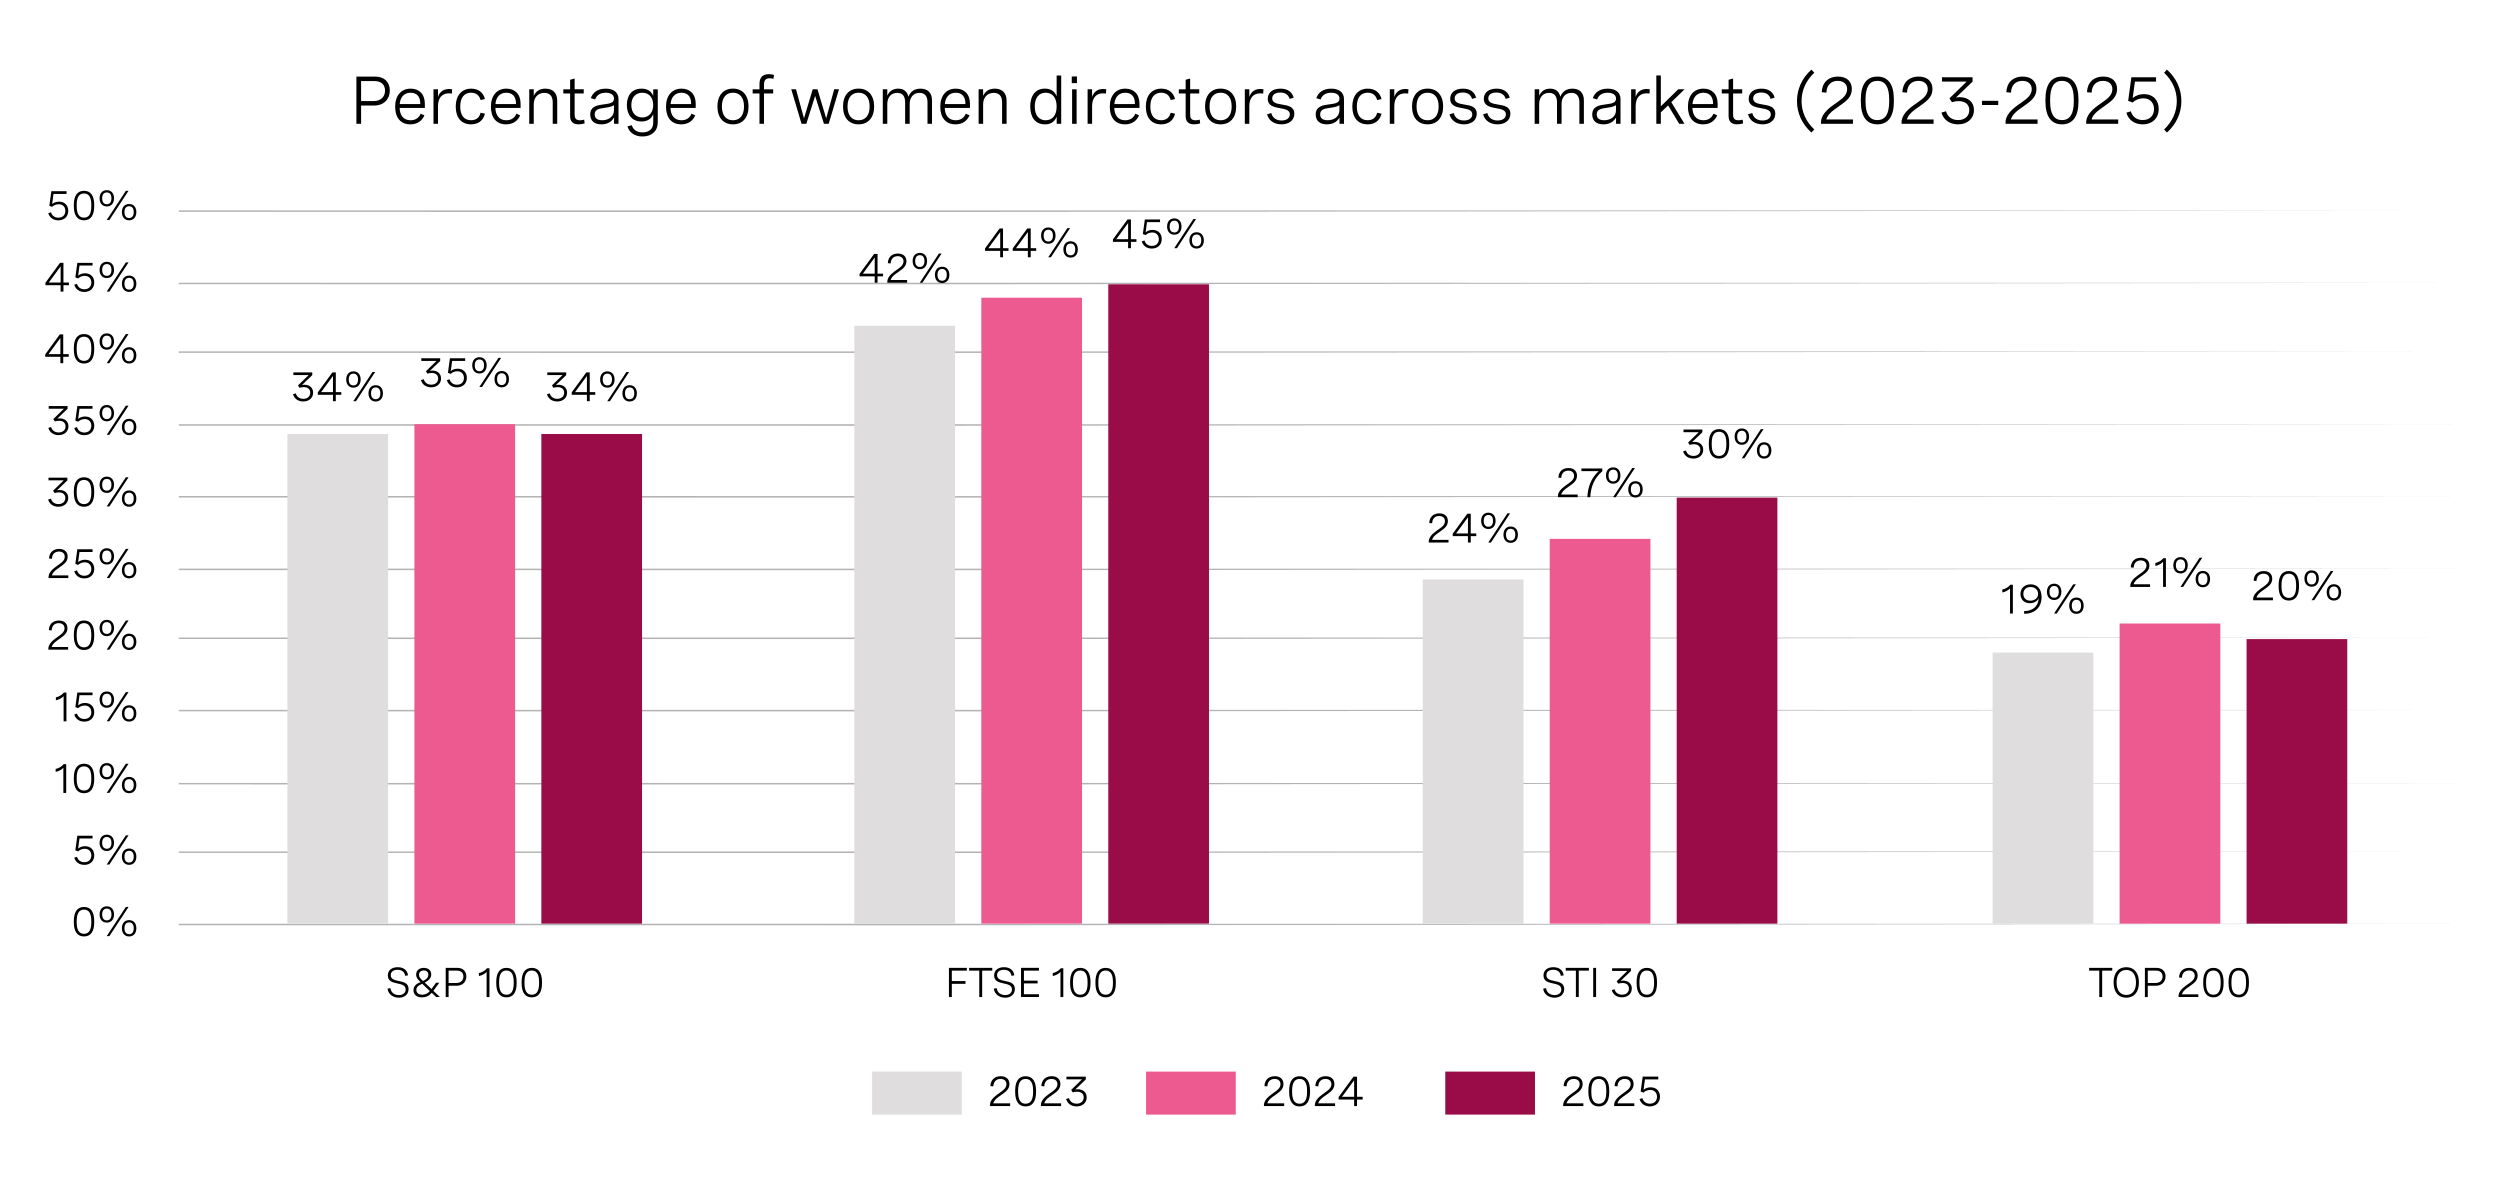 <?xml version="1.0" encoding="UTF-8"?>
<svg id="Figure_4a" xmlns="http://www.w3.org/2000/svg" version="1.1" viewBox="0 0 960 454.23">
  <!-- Generator: Adobe Illustrator 29.6.0, SVG Export Plug-In . SVG Version: 2.1.1 Build 207)  -->
  <defs>
    <style>
      .st0 {
        fill: #990c47;
      }

      .st1 {
        fill: #ed5a8f;
      }

      .st2 {
        fill: #b3b3b3;
      }

      .st3 {
        fill: #dfdddd;
      }
    </style>
  </defs>
  <g>
    <path d="M25.56,73.43v1.03h-5.01l-.52,3.89c.81-.66,1.73-.91,2.66-.91,2.25,0,3.52,1.52,3.52,3.51,0,2.16-1.48,3.66-3.81,3.66-1.91,0-3.36-1.02-3.86-2.77l1.05-.32c.38,1.31,1.43,2.07,2.83,2.07,1.66,0,2.67-1.06,2.67-2.59,0-1.41-.87-2.57-2.55-2.57-.98,0-1.91.39-2.51,1l-1.08-.39.76-5.61h5.85Z"/>
    <path d="M36.18,78.7v.47c0,3.55-1.34,5.43-3.91,5.43s-3.92-1.88-3.92-5.43v-.47c0-3.55,1.34-5.43,3.92-5.43s3.91,1.88,3.91,5.43ZM29.45,78.7v.47c0,2.96.92,4.41,2.81,4.41s2.8-1.45,2.8-4.41v-.47c0-2.96-.92-4.41-2.8-4.41s-2.81,1.45-2.81,4.41Z"/>
    <path d="M43.79,76.15c0,1.91-1.08,3.14-2.77,3.14s-2.78-1.23-2.78-3.14,1.08-3.13,2.78-3.13,2.77,1.22,2.77,3.13ZM39.23,76.15c0,1.44.62,2.27,1.79,2.27s1.77-.83,1.77-2.27-.62-2.25-1.77-2.25-1.79.82-1.79,2.25ZM49.36,73.27l-7.35,11.2h-1.03l7.35-11.2h1.03ZM52.36,81.45c0,1.92-1.08,3.15-2.78,3.15s-2.77-1.23-2.77-3.15,1.07-3.12,2.77-3.12,2.78,1.21,2.78,3.12ZM47.79,81.45c0,1.44.62,2.27,1.78,2.27s1.78-.83,1.78-2.27-.62-2.25-1.78-2.25-1.78.82-1.78,2.25Z"/>
    <path d="M24.36,108.49h2.11v1.03h-2.11v2.45h-1.09v-2.45h-5.82v-.95l5.59-7.65h1.32v7.56ZM23.28,108.49v-6.2l-4.55,6.2h4.55Z"/>
    <path d="M35.54,100.93v1.03h-5.01l-.52,3.89c.81-.66,1.73-.91,2.66-.91,2.25,0,3.52,1.52,3.52,3.51,0,2.16-1.48,3.66-3.81,3.66-1.91,0-3.36-1.02-3.86-2.77l1.05-.32c.38,1.31,1.43,2.07,2.83,2.07,1.66,0,2.67-1.06,2.67-2.59,0-1.41-.87-2.57-2.55-2.57-.98,0-1.91.39-2.51,1l-1.08-.39.76-5.61h5.85Z"/>
    <path d="M43.79,103.65c0,1.91-1.08,3.14-2.77,3.14s-2.78-1.23-2.78-3.14,1.08-3.13,2.78-3.13,2.77,1.22,2.77,3.13ZM39.23,103.65c0,1.44.62,2.27,1.79,2.27s1.77-.83,1.77-2.27-.62-2.25-1.77-2.25-1.79.82-1.79,2.25ZM49.36,100.77l-7.35,11.2h-1.03l7.35-11.2h1.03ZM52.36,108.95c0,1.92-1.08,3.15-2.78,3.15s-2.77-1.23-2.77-3.15,1.07-3.12,2.77-3.12,2.78,1.21,2.78,3.12ZM47.79,108.95c0,1.44.62,2.27,1.78,2.27s1.78-.83,1.78-2.27-.62-2.25-1.78-2.25-1.78.82-1.78,2.25Z"/>
    <path d="M24.28,135.99h2.11v1.03h-2.11v2.45h-1.09v-2.45h-5.82v-.95l5.59-7.65h1.32v7.56ZM23.19,135.99v-6.2l-4.55,6.2h4.55Z"/>
    <path d="M36.18,133.7v.47c0,3.55-1.34,5.43-3.91,5.43s-3.92-1.88-3.92-5.43v-.47c0-3.55,1.34-5.43,3.92-5.43s3.91,1.88,3.91,5.43ZM29.45,133.7v.47c0,2.96.92,4.41,2.81,4.41s2.8-1.45,2.8-4.41v-.47c0-2.96-.92-4.41-2.8-4.41s-2.81,1.45-2.81,4.41Z"/>
    <path d="M43.79,131.15c0,1.91-1.08,3.14-2.77,3.14s-2.78-1.23-2.78-3.14,1.08-3.13,2.78-3.13,2.77,1.22,2.77,3.13ZM39.23,131.15c0,1.44.62,2.27,1.79,2.27s1.77-.83,1.77-2.27-.62-2.25-1.77-2.25-1.79.82-1.79,2.25ZM49.36,128.27l-7.35,11.2h-1.03l7.35-11.2h1.03ZM52.36,136.45c0,1.92-1.08,3.15-2.78,3.15s-2.77-1.23-2.77-3.15,1.07-3.12,2.77-3.12,2.78,1.21,2.78,3.12ZM47.79,136.45c0,1.44.62,2.27,1.78,2.27s1.78-.83,1.78-2.27-.62-2.25-1.78-2.25-1.78.82-1.78,2.25Z"/>
    <path d="M18.69,155.93h7.26v1.04l-3.95,3.78c.32-.05.63-.09.95-.09,1.9,0,3.33,1.12,3.33,3.05s-1.48,3.38-3.78,3.38c-1.96,0-3.44-1.04-3.94-2.78l1.08-.33c.34,1.27,1.4,2.09,2.88,2.09,1.58,0,2.65-.94,2.65-2.35,0-1.33-.95-2.14-2.48-2.14-.59,0-1.2.12-1.63.26l-.59-.91,4.08-3.98h-5.85v-1.03Z"/>
    <path d="M35.54,155.93v1.03h-5.01l-.52,3.89c.81-.66,1.73-.91,2.66-.91,2.25,0,3.52,1.52,3.52,3.51,0,2.16-1.48,3.66-3.81,3.66-1.91,0-3.36-1.02-3.86-2.77l1.05-.32c.38,1.31,1.43,2.07,2.83,2.07,1.66,0,2.67-1.06,2.67-2.59,0-1.41-.87-2.57-2.55-2.57-.98,0-1.91.39-2.51,1l-1.08-.39.76-5.61h5.85Z"/>
    <path d="M43.79,158.65c0,1.91-1.08,3.14-2.77,3.14s-2.78-1.23-2.78-3.14,1.08-3.13,2.78-3.13,2.77,1.22,2.77,3.13ZM39.23,158.65c0,1.44.62,2.27,1.79,2.27s1.77-.83,1.77-2.27-.62-2.25-1.77-2.25-1.79.82-1.79,2.25ZM49.36,155.77l-7.35,11.2h-1.03l7.35-11.2h1.03ZM52.36,163.95c0,1.92-1.08,3.15-2.78,3.15s-2.77-1.23-2.77-3.15,1.07-3.12,2.77-3.12,2.78,1.21,2.78,3.12ZM47.79,163.95c0,1.44.62,2.27,1.78,2.27s1.78-.83,1.78-2.27-.62-2.25-1.78-2.25-1.78.82-1.78,2.25Z"/>
    <path d="M18.61,183.43h7.26v1.04l-3.95,3.78c.32-.05.63-.09.95-.09,1.9,0,3.33,1.12,3.33,3.05s-1.48,3.38-3.78,3.38c-1.96,0-3.44-1.04-3.94-2.78l1.08-.33c.34,1.27,1.4,2.09,2.88,2.09,1.58,0,2.65-.94,2.65-2.35,0-1.33-.95-2.14-2.48-2.14-.59,0-1.2.12-1.63.26l-.59-.91,4.08-3.98h-5.85v-1.03Z"/>
    <path d="M36.18,188.7v.47c0,3.55-1.34,5.43-3.91,5.43s-3.92-1.88-3.92-5.43v-.47c0-3.55,1.34-5.43,3.92-5.43s3.91,1.88,3.91,5.43ZM29.45,188.7v.47c0,2.96.92,4.41,2.81,4.41s2.8-1.45,2.8-4.41v-.47c0-2.96-.92-4.41-2.8-4.41s-2.81,1.45-2.81,4.41Z"/>
    <path d="M43.79,186.15c0,1.91-1.08,3.14-2.77,3.14s-2.78-1.23-2.78-3.14,1.08-3.13,2.78-3.13,2.77,1.22,2.77,3.13ZM39.23,186.15c0,1.44.62,2.27,1.79,2.27s1.77-.83,1.77-2.27-.62-2.25-1.77-2.25-1.79.82-1.79,2.25ZM49.36,183.27l-7.35,11.2h-1.03l7.35-11.2h1.03ZM52.36,191.45c0,1.92-1.08,3.15-2.78,3.15s-2.77-1.23-2.77-3.15,1.07-3.12,2.77-3.12,2.78,1.21,2.78,3.12ZM47.79,191.45c0,1.44.62,2.27,1.78,2.27s1.78-.83,1.78-2.27-.62-2.25-1.78-2.25-1.78.82-1.78,2.25Z"/>
    <path d="M26.23,221.98h-7.59v-.38c0-1.4,1.1-2.77,2.73-3.93l1.44-1.03c.84-.6,2.05-1.47,2.05-2.88,0-1.17-.83-1.97-2.23-1.97-1.59,0-2.64,1.03-2.69,2.79l-1.1-.09c.05-2.16,1.43-3.71,3.87-3.71,2.15,0,3.27,1.23,3.27,2.95,0,1.88-1.33,2.84-2.55,3.72l-1.56,1.12c-1,.72-1.75,1.56-1.95,2.38h6.32v1.03Z"/>
    <path d="M35.54,210.93v1.03h-5.01l-.52,3.89c.81-.66,1.73-.91,2.66-.91,2.25,0,3.52,1.52,3.52,3.51,0,2.16-1.48,3.66-3.81,3.66-1.91,0-3.36-1.02-3.86-2.77l1.05-.32c.38,1.31,1.43,2.07,2.83,2.07,1.66,0,2.67-1.06,2.67-2.59,0-1.41-.87-2.57-2.55-2.57-.98,0-1.91.39-2.51,1l-1.08-.39.76-5.61h5.85Z"/>
    <path d="M43.79,213.65c0,1.91-1.08,3.14-2.77,3.14s-2.78-1.23-2.78-3.14,1.08-3.13,2.78-3.13,2.77,1.22,2.77,3.13ZM39.23,213.65c0,1.44.62,2.27,1.79,2.27s1.77-.83,1.77-2.27-.62-2.25-1.77-2.25-1.79.82-1.79,2.25ZM49.36,210.77l-7.35,11.2h-1.03l7.35-11.2h1.03ZM52.36,218.95c0,1.92-1.08,3.15-2.78,3.15s-2.77-1.23-2.77-3.15,1.07-3.12,2.77-3.12,2.78,1.21,2.78,3.12ZM47.79,218.95c0,1.44.62,2.27,1.78,2.27s1.78-.83,1.78-2.27-.62-2.25-1.78-2.25-1.78.82-1.78,2.25Z"/>
    <path d="M26.15,249.48h-7.59v-.38c0-1.4,1.1-2.77,2.73-3.93l1.44-1.03c.84-.6,2.05-1.47,2.05-2.88,0-1.17-.83-1.97-2.23-1.97-1.59,0-2.64,1.03-2.69,2.79l-1.1-.09c.05-2.16,1.43-3.71,3.87-3.71,2.15,0,3.27,1.23,3.27,2.95,0,1.88-1.33,2.84-2.55,3.72l-1.56,1.12c-1,.72-1.75,1.56-1.95,2.38h6.32v1.03Z"/>
    <path d="M36.18,243.7v.47c0,3.55-1.34,5.43-3.91,5.43s-3.92-1.88-3.92-5.43v-.47c0-3.55,1.34-5.43,3.92-5.43s3.91,1.88,3.91,5.43ZM29.45,243.7v.47c0,2.96.92,4.41,2.81,4.41s2.8-1.45,2.8-4.41v-.47c0-2.96-.92-4.41-2.8-4.41s-2.81,1.45-2.81,4.41Z"/>
    <path d="M43.79,241.15c0,1.91-1.08,3.14-2.77,3.14s-2.78-1.23-2.78-3.14,1.08-3.13,2.78-3.13,2.77,1.22,2.77,3.13ZM39.23,241.15c0,1.44.62,2.27,1.79,2.27s1.77-.83,1.77-2.27-.62-2.25-1.77-2.25-1.79.82-1.79,2.25ZM49.36,238.27l-7.35,11.2h-1.03l7.35-11.2h1.03ZM52.36,246.45c0,1.92-1.08,3.15-2.78,3.15s-2.77-1.23-2.77-3.15,1.07-3.12,2.77-3.12,2.78,1.21,2.78,3.12ZM47.79,246.45c0,1.44.62,2.27,1.78,2.27s1.78-.83,1.78-2.27-.62-2.25-1.78-2.25-1.78.82-1.78,2.25Z"/>
    <path d="M25.51,265.93v11.05h-1.09v-9.66c-.7.78-1.7,1.31-2.96,1.59v-1.14c1.26-.27,2.29-.9,3.08-1.84h.97Z"/>
    <path d="M35.54,265.93v1.03h-5.01l-.52,3.89c.81-.66,1.73-.91,2.66-.91,2.25,0,3.52,1.52,3.52,3.51,0,2.16-1.48,3.66-3.81,3.66-1.91,0-3.36-1.02-3.86-2.77l1.05-.32c.38,1.31,1.43,2.07,2.83,2.07,1.66,0,2.67-1.06,2.67-2.59,0-1.41-.87-2.57-2.55-2.57-.98,0-1.91.39-2.51,1l-1.08-.39.76-5.61h5.85Z"/>
    <path d="M43.79,268.65c0,1.91-1.08,3.14-2.77,3.14s-2.78-1.23-2.78-3.14,1.08-3.13,2.78-3.13,2.77,1.22,2.77,3.13ZM39.23,268.65c0,1.44.62,2.27,1.79,2.27s1.77-.83,1.77-2.27-.62-2.25-1.77-2.25-1.79.82-1.79,2.25ZM49.36,265.77l-7.35,11.2h-1.03l7.35-11.2h1.03ZM52.36,273.95c0,1.92-1.08,3.15-2.78,3.15s-2.77-1.23-2.77-3.15,1.07-3.12,2.77-3.12,2.78,1.21,2.78,3.12ZM47.79,273.95c0,1.44.62,2.27,1.78,2.27s1.78-.83,1.78-2.27-.62-2.25-1.78-2.25-1.78.82-1.78,2.25Z"/>
    <path d="M25.42,293.43v11.05h-1.09v-9.66c-.7.78-1.7,1.31-2.96,1.59v-1.14c1.26-.27,2.29-.9,3.08-1.84h.97Z"/>
    <path d="M36.18,298.7v.47c0,3.55-1.34,5.43-3.91,5.43s-3.92-1.88-3.92-5.43v-.47c0-3.55,1.34-5.43,3.92-5.43s3.91,1.88,3.91,5.43ZM29.45,298.7v.47c0,2.96.92,4.41,2.81,4.41s2.8-1.45,2.8-4.41v-.47c0-2.96-.92-4.41-2.8-4.41s-2.81,1.45-2.81,4.41Z"/>
    <path d="M43.79,296.15c0,1.91-1.08,3.14-2.77,3.14s-2.78-1.23-2.78-3.14,1.08-3.13,2.78-3.13,2.77,1.22,2.77,3.13ZM39.23,296.15c0,1.44.62,2.27,1.79,2.27s1.77-.83,1.77-2.27-.62-2.25-1.77-2.25-1.79.82-1.79,2.25ZM49.36,293.27l-7.35,11.2h-1.03l7.35-11.2h1.03ZM52.36,301.45c0,1.92-1.08,3.15-2.78,3.15s-2.77-1.23-2.77-3.15,1.07-3.12,2.77-3.12,2.78,1.21,2.78,3.12ZM47.79,301.45c0,1.44.62,2.27,1.78,2.27s1.78-.83,1.78-2.27-.62-2.25-1.78-2.25-1.78.82-1.78,2.25Z"/>
    <path d="M35.54,320.93v1.03h-5.01l-.52,3.89c.81-.66,1.73-.91,2.66-.91,2.25,0,3.52,1.52,3.52,3.51,0,2.16-1.48,3.66-3.81,3.66-1.91,0-3.36-1.02-3.86-2.77l1.05-.32c.38,1.31,1.43,2.07,2.83,2.07,1.66,0,2.67-1.06,2.67-2.59,0-1.41-.87-2.57-2.55-2.57-.98,0-1.91.39-2.51,1l-1.08-.39.76-5.61h5.85Z"/>
    <path d="M43.79,323.65c0,1.91-1.08,3.14-2.77,3.14s-2.78-1.23-2.78-3.14,1.08-3.13,2.78-3.13,2.77,1.22,2.77,3.13ZM39.23,323.65c0,1.44.62,2.27,1.79,2.27s1.77-.83,1.77-2.27-.62-2.25-1.77-2.25-1.79.82-1.79,2.25ZM49.36,320.77l-7.35,11.2h-1.03l7.35-11.2h1.03ZM52.36,328.95c0,1.92-1.08,3.15-2.78,3.15s-2.77-1.23-2.77-3.15,1.07-3.12,2.77-3.12,2.78,1.21,2.78,3.12ZM47.79,328.95c0,1.44.62,2.27,1.78,2.27s1.78-.83,1.78-2.27-.62-2.25-1.78-2.25-1.78.82-1.78,2.25Z"/>
    <path d="M36.18,353.7v.47c0,3.55-1.34,5.43-3.91,5.43s-3.92-1.88-3.92-5.43v-.47c0-3.55,1.34-5.43,3.92-5.43s3.91,1.88,3.91,5.43ZM29.45,353.7v.47c0,2.96.92,4.41,2.81,4.41s2.8-1.45,2.8-4.41v-.47c0-2.96-.92-4.41-2.8-4.41s-2.81,1.45-2.81,4.41Z"/>
    <path d="M43.79,351.15c0,1.91-1.08,3.14-2.77,3.14s-2.78-1.23-2.78-3.14,1.08-3.13,2.78-3.13,2.77,1.22,2.77,3.13ZM39.23,351.15c0,1.44.62,2.27,1.79,2.27s1.77-.83,1.77-2.27-.62-2.25-1.77-2.25-1.79.82-1.79,2.25ZM49.36,348.27l-7.35,11.2h-1.03l7.35-11.2h1.03ZM52.36,356.45c0,1.92-1.08,3.15-2.78,3.15s-2.77-1.23-2.77-3.15,1.07-3.12,2.77-3.12,2.78,1.21,2.78,3.12ZM47.79,356.45c0,1.44.62,2.27,1.78,2.27s1.78-.83,1.78-2.27-.62-2.25-1.78-2.25-1.78.82-1.78,2.25Z"/>
  </g>
  <g>
    <rect class="st3" x="334.88" y="411.49" width="34.44" height="16.52"/>
    <g>
      <path d="M387.9,424.73h-7.77v-.39c0-1.43,1.13-2.83,2.79-4.02l1.47-1.06c.86-.62,2.09-1.5,2.09-2.94,0-1.2-.85-2.01-2.28-2.01-1.63,0-2.7,1.06-2.75,2.85l-1.13-.1c.06-2.21,1.46-3.8,3.96-3.8,2.2,0,3.34,1.26,3.34,3.02,0,1.93-1.36,2.91-2.61,3.81l-1.6,1.14c-1.02.74-1.79,1.6-1.99,2.44h6.47v1.06Z"/>
      <path d="M397.84,418.83v.48c0,3.64-1.38,5.56-4.01,5.56s-4.01-1.92-4.01-5.56v-.48c0-3.64,1.38-5.56,4.01-5.56s4.01,1.92,4.01,5.56ZM390.96,418.83v.48c0,3.03.94,4.52,2.88,4.52s2.87-1.49,2.87-4.52v-.48c0-3.03-.94-4.52-2.87-4.52s-2.88,1.49-2.88,4.52Z"/>
      <path d="M407.47,424.73h-7.77v-.39c0-1.43,1.13-2.83,2.79-4.02l1.47-1.06c.86-.62,2.09-1.5,2.09-2.94,0-1.2-.85-2.01-2.28-2.01-1.63,0-2.7,1.06-2.75,2.85l-1.13-.1c.06-2.21,1.46-3.8,3.96-3.8,2.2,0,3.34,1.26,3.34,3.02,0,1.93-1.36,2.91-2.61,3.81l-1.6,1.14c-1.02.74-1.79,1.6-1.99,2.44h6.47v1.06Z"/>
      <path d="M409.52,413.43h7.43v1.06l-4.04,3.87c.33-.06.65-.09.97-.09,1.94,0,3.41,1.15,3.41,3.13s-1.52,3.46-3.87,3.46c-2.01,0-3.52-1.06-4.03-2.85l1.1-.34c.34,1.3,1.43,2.14,2.94,2.14,1.62,0,2.71-.96,2.71-2.41,0-1.36-.97-2.19-2.54-2.19-.6,0-1.23.12-1.67.26l-.6-.94,4.17-4.07h-5.99v-1.06Z"/>
    </g>
    <rect class="st1" x="440.09" y="411.49" width="34.44" height="16.52"/>
    <g>
      <path d="M493.12,424.73h-7.77v-.39c0-1.43,1.13-2.83,2.79-4.02l1.47-1.06c.86-.62,2.1-1.5,2.1-2.94,0-1.2-.85-2.01-2.28-2.01-1.63,0-2.7,1.06-2.75,2.85l-1.13-.1c.06-2.21,1.46-3.8,3.96-3.8,2.2,0,3.34,1.26,3.34,3.02,0,1.93-1.36,2.91-2.61,3.81l-1.6,1.14c-1.02.74-1.79,1.6-1.99,2.44h6.47v1.06Z"/>
      <path d="M503.05,418.83v.48c0,3.64-1.38,5.56-4.01,5.56s-4.01-1.92-4.01-5.56v-.48c0-3.64,1.38-5.56,4.01-5.56s4.01,1.92,4.01,5.56ZM496.17,418.83v.48c0,3.03.94,4.52,2.88,4.52s2.87-1.49,2.87-4.52v-.48c0-3.03-.94-4.52-2.87-4.52s-2.88,1.49-2.88,4.52Z"/>
      <path d="M512.68,424.73h-7.77v-.39c0-1.43,1.13-2.83,2.79-4.02l1.47-1.06c.86-.62,2.09-1.5,2.09-2.94,0-1.2-.85-2.01-2.28-2.01-1.63,0-2.7,1.06-2.75,2.85l-1.13-.1c.06-2.21,1.46-3.8,3.96-3.8,2.2,0,3.34,1.26,3.34,3.02,0,1.93-1.36,2.91-2.61,3.81l-1.6,1.14c-1.02.74-1.79,1.6-1.99,2.44h6.47v1.06Z"/>
      <path d="M521.1,421.17h2.16v1.06h-2.16v2.51h-1.11v-2.51h-5.96v-.97l5.72-7.83h1.35v7.74ZM519.99,421.17v-6.34l-4.65,6.34h4.65Z"/>
    </g>
    <rect class="st0" x="554.99" y="411.49" width="34.44" height="16.52"/>
    <g>
      <path d="M608.02,424.73h-7.77v-.39c0-1.43,1.13-2.83,2.79-4.02l1.47-1.06c.86-.62,2.09-1.5,2.09-2.94,0-1.2-.85-2.01-2.28-2.01-1.63,0-2.7,1.06-2.75,2.85l-1.13-.1c.06-2.21,1.46-3.8,3.96-3.8,2.2,0,3.34,1.26,3.34,3.02,0,1.93-1.36,2.91-2.61,3.81l-1.6,1.14c-1.02.74-1.79,1.6-1.99,2.44h6.47v1.06Z"/>
      <path d="M617.95,418.83v.48c0,3.64-1.38,5.56-4.01,5.56s-4.01-1.92-4.01-5.56v-.48c0-3.64,1.38-5.56,4.01-5.56s4.01,1.92,4.01,5.56ZM611.07,418.83v.48c0,3.03.94,4.52,2.88,4.52s2.87-1.49,2.87-4.52v-.48c0-3.03-.94-4.52-2.87-4.52s-2.88,1.49-2.88,4.52Z"/>
      <path d="M627.59,424.73h-7.77v-.39c0-1.43,1.13-2.83,2.79-4.02l1.47-1.06c.86-.62,2.09-1.5,2.09-2.94,0-1.2-.85-2.01-2.28-2.01-1.63,0-2.7,1.06-2.75,2.85l-1.13-.1c.06-2.21,1.46-3.8,3.96-3.8,2.2,0,3.34,1.26,3.34,3.02,0,1.93-1.36,2.91-2.61,3.81l-1.6,1.14c-1.02.74-1.79,1.6-1.99,2.44h6.47v1.06Z"/>
      <path d="M636.78,413.43v1.06h-5.12l-.54,3.98c.83-.67,1.77-.94,2.72-.94,2.3,0,3.6,1.55,3.6,3.59,0,2.21-1.52,3.74-3.9,3.74-1.95,0-3.44-1.05-3.95-2.83l1.08-.33c.39,1.34,1.46,2.12,2.89,2.12,1.7,0,2.73-1.09,2.73-2.65,0-1.44-.89-2.63-2.61-2.63-1,0-1.96.4-2.57,1.02l-1.1-.4.78-5.74h5.99Z"/>
    </g>
  </g>
  <g>
    <path d="M136.86,29.41h7.25c3.48,0,5.58,2.15,5.58,5.33,0,3.34-2.3,5.79-6.03,5.79h-5v7.02h-1.8v-18.14ZM138.66,31.13v7.68h4.91c2.53,0,4.29-1.57,4.29-4s-1.62-3.68-4.05-3.68h-5.15Z"/>
    <path d="M163.14,41.44h-9.68c.06,2.77,1.43,4.74,4.2,4.74,2.05,0,3.29-1.08,3.88-2.54l1.43.68c-.88,2-2.63,3.43-5.41,3.43-3.86,0-5.82-2.75-5.82-6.75,0-4.28,2.25-6.96,5.96-6.96,3.26,0,5.44,2.1,5.44,5.81v1.59ZM153.49,39.96h7.89v-.25c0-2.77-1.48-4.1-3.73-4.1-2.58,0-3.96,1.85-4.16,4.35Z"/>
    <path d="M166.46,34.29h1.73v2.93c.7-2.16,2.35-3.06,4.3-3.06.37,0,.75.04,1.13.11l-.1,1.66c-.39-.05-.75-.09-1.13-.09-2.69,0-4.2,1.81-4.2,4.97v6.73h-1.73v-13.26Z"/>
    <path d="M184.53,38.4c-.46-1.8-1.72-2.8-3.63-2.8-2.5,0-4.17,1.73-4.17,5.31,0,3.35,1.46,5.26,4.14,5.26,1.96,0,3.21-1.01,3.67-2.88l1.68.37c-.61,2.47-2.4,4.09-5.35,4.09-3.71,0-5.87-2.57-5.87-6.83s2.29-6.88,5.93-6.88c2.93,0,4.68,1.61,5.29,4l-1.68.37Z"/>
    <path d="M199.91,41.44h-9.68c.06,2.77,1.43,4.74,4.2,4.74,2.05,0,3.29-1.08,3.88-2.54l1.43.68c-.89,2-2.63,3.43-5.41,3.43-3.86,0-5.82-2.75-5.82-6.75,0-4.28,2.25-6.96,5.96-6.96,3.26,0,5.44,2.1,5.44,5.81v1.59ZM190.25,39.96h7.89v-.25c0-2.77-1.48-4.1-3.73-4.1-2.58,0-3.96,1.85-4.16,4.35Z"/>
    <path d="M203.23,34.29h1.73v2.52c.8-1.75,2.25-2.77,4.48-2.77,2.95,0,4.53,1.78,4.53,4.6v8.91h-1.73v-8.27c0-2.29-1.05-3.62-3.19-3.62-2.57,0-4.09,1.91-4.09,4.38v7.51h-1.73v-13.26Z"/>
    <path d="M224.15,34.29v1.59h-3.49v8.15c0,1.14.32,2.16,2.06,2.16.49,0,1.04-.09,1.61-.24l.18,1.45c-.77.22-1.58.34-2.33.34-3.25,0-3.25-2.44-3.25-3.35v-8.51h-2.62v-1.59h2.62v-3.67l1.73-.46v4.12h3.49Z"/>
    <path d="M237.51,38.06v9.49h-1.72v-2.42c-1.1,1.96-3,2.62-4.88,2.62-2.73,0-4.26-1.43-4.26-3.78,0-3.26,2.92-3.61,5.39-3.92,2.1-.28,3.74-.53,3.74-2.19,0-1.34-1.08-2.25-3.19-2.25s-3.49.94-4.05,2.58l-1.66-.49c.75-2.25,2.72-3.66,5.73-3.66s4.9,1.45,4.9,4.02ZM235.77,42.34v-1.94c-.87.59-2.26.82-3.66,1.02-1.96.28-3.75.51-3.75,2.49,0,1.58,1.11,2.26,2.86,2.26,2.53,0,4.54-1.42,4.54-3.85Z"/>
    <path d="M252.58,34.29v12.83c0,3.14-2.3,5.29-5.86,5.29-3.04,0-5.11-1.58-5.78-3.87l1.66-.47c.52,1.75,1.96,2.77,4.14,2.77,2.57,0,4.1-1.42,4.1-3.68v-3.34c-.81,2.02-2.47,2.83-4.5,2.83-3.72,0-5.63-2.69-5.63-6.32s1.87-6.29,5.64-6.29c1.97,0,3.64.73,4.49,2.78v-2.53h1.75ZM242.43,40.34c0,2.86,1.59,4.76,4.2,4.76s4.2-1.9,4.2-4.76-1.58-4.73-4.2-4.73-4.2,1.9-4.2,4.73Z"/>
    <path d="M267.15,41.44h-9.68c.06,2.77,1.43,4.74,4.2,4.74,2.05,0,3.29-1.08,3.88-2.54l1.43.68c-.89,2-2.63,3.43-5.41,3.43-3.86,0-5.82-2.75-5.82-6.75,0-4.28,2.25-6.96,5.96-6.96,3.26,0,5.44,2.1,5.44,5.81v1.59ZM257.5,39.96h7.89v-.25c0-2.77-1.48-4.1-3.73-4.1-2.58,0-3.96,1.85-4.16,4.35Z"/>
    <path d="M287.44,40.89c0,4.28-2.3,6.86-5.98,6.86s-5.97-2.58-5.97-6.86,2.29-6.86,5.97-6.86,5.98,2.59,5.98,6.86ZM277.21,40.89c0,3.4,1.59,5.29,4.24,5.29s4.25-1.88,4.25-5.29-1.59-5.29-4.25-5.29-4.24,1.9-4.24,5.29Z"/>
    <path d="M291.64,47.55v-11.66h-2.62v-1.59h2.62v-1.99c0-2.73,1.33-3.83,3.66-3.83.66,0,1.28.1,1.91.3l-.22,1.52c-.49-.16-.96-.25-1.44-.25-1.81,0-2.18,1.19-2.18,2.48v1.77h3.53v1.59h-3.53v11.66h-1.73Z"/>
    <path d="M320.35,34.29h1.82l-3.95,13.26h-1.82l-3.39-10.73-3.39,10.73h-1.83l-3.95-13.26h1.82l3.07,11.17,3.35-11.17h1.83l3.35,11.17,3.07-11.17Z"/>
    <path d="M335.67,40.89c0,4.28-2.3,6.86-5.98,6.86s-5.97-2.58-5.97-6.86,2.29-6.86,5.97-6.86,5.98,2.59,5.98,6.86ZM325.45,40.89c0,3.4,1.59,5.29,4.24,5.29s4.25-1.88,4.25-5.29-1.59-5.29-4.25-5.29-4.24,1.9-4.24,5.29Z"/>
    <path d="M338.99,34.29h1.73v2.47c.75-1.75,2.16-2.72,4.21-2.72s3.44,1.08,3.91,3.11c.76-1.96,2.26-3.11,4.63-3.11,2.87,0,4.42,1.68,4.42,4.5v9.01h-1.73v-8.25c0-2.38-1.06-3.64-3.07-3.64-2.37,0-3.77,1.77-3.77,4.26v7.63h-1.75v-8.25c0-2.37-1.01-3.64-3.04-3.64-2.38,0-3.81,1.76-3.81,4.26v7.63h-1.73v-13.26Z"/>
    <path d="M372.47,41.44h-9.68c.06,2.77,1.43,4.74,4.2,4.74,2.05,0,3.29-1.08,3.88-2.54l1.43.68c-.89,2-2.63,3.43-5.41,3.43-3.86,0-5.82-2.75-5.82-6.75,0-4.28,2.25-6.96,5.96-6.96,3.26,0,5.44,2.1,5.44,5.81v1.59ZM362.82,39.96h7.89v-.25c0-2.77-1.48-4.1-3.73-4.1-2.58,0-3.96,1.85-4.16,4.35Z"/>
    <path d="M375.79,34.29h1.73v2.52c.8-1.75,2.25-2.77,4.48-2.77,2.95,0,4.53,1.78,4.53,4.6v8.91h-1.73v-8.27c0-2.29-1.05-3.62-3.19-3.62-2.57,0-4.09,1.91-4.09,4.38v7.51h-1.73v-13.26Z"/>
    <path d="M407.49,47.55h-1.72v-2.75c-.9,2.18-2.52,2.95-4.52,2.95-3.77,0-5.64-2.8-5.64-6.86s1.9-6.86,5.62-6.86c2,0,3.68.81,4.52,2.9v-7.94h1.75v18.56ZM405.75,40.89c0-3.33-1.59-5.29-4.21-5.29s-4.19,1.97-4.19,5.29,1.56,5.29,4.19,5.29,4.21-1.97,4.21-5.29Z"/>
    <path d="M413.55,29.36v2.56h-1.99v-2.56h1.99ZM413.42,34.29v13.26h-1.73v-13.26h1.73Z"/>
    <path d="M417.63,34.29h1.73v2.93c.7-2.16,2.35-3.06,4.3-3.06.37,0,.75.04,1.13.11l-.1,1.66c-.39-.05-.75-.09-1.12-.09-2.69,0-4.2,1.81-4.2,4.97v6.73h-1.73v-13.26Z"/>
    <path d="M437.56,41.44h-9.68c.06,2.77,1.43,4.74,4.2,4.74,2.05,0,3.29-1.08,3.88-2.54l1.43.68c-.89,2-2.63,3.43-5.41,3.43-3.86,0-5.82-2.75-5.82-6.75,0-4.28,2.25-6.96,5.96-6.96,3.26,0,5.44,2.1,5.44,5.81v1.59ZM427.91,39.96h7.89v-.25c0-2.77-1.48-4.1-3.73-4.1-2.58,0-3.96,1.85-4.16,4.35Z"/>
    <path d="M449.53,38.4c-.46-1.8-1.72-2.8-3.63-2.8-2.5,0-4.17,1.73-4.17,5.31,0,3.35,1.46,5.26,4.14,5.26,1.96,0,3.21-1.01,3.67-2.88l1.68.37c-.61,2.47-2.4,4.09-5.35,4.09-3.71,0-5.87-2.57-5.87-6.83s2.29-6.88,5.93-6.88c2.93,0,4.68,1.61,5.29,4l-1.68.37Z"/>
    <path d="M460.51,34.29v1.59h-3.49v8.15c0,1.14.32,2.16,2.06,2.16.49,0,1.04-.09,1.61-.24l.18,1.45c-.77.22-1.58.34-2.33.34-3.25,0-3.25-2.44-3.25-3.35v-8.51h-2.62v-1.59h2.62v-3.67l1.73-.46v4.12h3.49Z"/>
    <path d="M474.69,40.89c0,4.28-2.3,6.86-5.98,6.86s-5.97-2.58-5.97-6.86,2.29-6.86,5.97-6.86,5.98,2.59,5.98,6.86ZM464.47,40.89c0,3.4,1.59,5.29,4.24,5.29s4.25-1.88,4.25-5.29-1.59-5.29-4.25-5.29-4.24,1.9-4.24,5.29Z"/>
    <path d="M478.01,34.29h1.73v2.93c.7-2.16,2.35-3.06,4.3-3.06.37,0,.75.04,1.13.11l-.1,1.66c-.39-.05-.75-.09-1.13-.09-2.69,0-4.2,1.81-4.2,4.97v6.73h-1.73v-13.26Z"/>
    <path d="M495.21,37.97c-.47-1.58-1.64-2.44-3.58-2.44s-3.1.89-3.1,2.25c0,1.73,1.8,2.04,3.76,2.37,2.25.37,4.73.77,4.73,3.53,0,2.44-1.95,4.07-4.92,4.07-2.72,0-4.92-1.37-5.55-3.86l1.63-.48c.49,1.99,2.08,2.86,3.95,2.86,1.97,0,3.17-.96,3.17-2.35,0-1.72-1.83-2.02-3.79-2.38-2.25-.4-4.69-.86-4.69-3.59,0-2.47,1.96-3.91,4.88-3.91s4.55,1.43,5.07,3.47l-1.56.47Z"/>
    <path d="M516.09,38.06v9.49h-1.72v-2.42c-1.1,1.96-3,2.62-4.88,2.62-2.73,0-4.26-1.43-4.26-3.78,0-3.26,2.92-3.61,5.39-3.92,2.1-.28,3.74-.53,3.74-2.19,0-1.34-1.08-2.25-3.19-2.25s-3.49.94-4.05,2.58l-1.66-.49c.75-2.25,2.72-3.66,5.73-3.66s4.9,1.45,4.9,4.02ZM514.35,42.34v-1.94c-.87.59-2.26.82-3.66,1.02-1.96.28-3.75.51-3.75,2.49,0,1.58,1.11,2.26,2.86,2.26,2.53,0,4.54-1.42,4.54-3.85Z"/>
    <path d="M528.82,38.4c-.46-1.8-1.72-2.8-3.63-2.8-2.5,0-4.17,1.73-4.17,5.31,0,3.35,1.46,5.26,4.14,5.26,1.96,0,3.21-1.01,3.67-2.88l1.68.37c-.61,2.47-2.4,4.09-5.35,4.09-3.71,0-5.87-2.57-5.87-6.83s2.29-6.88,5.93-6.88c2.94,0,4.68,1.61,5.29,4l-1.68.37Z"/>
    <path d="M533.68,34.29h1.73v2.93c.7-2.16,2.35-3.06,4.3-3.06.37,0,.75.04,1.13.11l-.1,1.66c-.39-.05-.75-.09-1.13-.09-2.69,0-4.2,1.81-4.2,4.97v6.73h-1.73v-13.26Z"/>
    <path d="M554.17,40.89c0,4.28-2.3,6.86-5.98,6.86s-5.97-2.58-5.97-6.86,2.29-6.86,5.97-6.86,5.98,2.59,5.98,6.86ZM543.95,40.89c0,3.4,1.59,5.29,4.24,5.29s4.25-1.88,4.25-5.29-1.59-5.29-4.25-5.29-4.24,1.9-4.24,5.29Z"/>
    <path d="M565.27,37.97c-.47-1.58-1.64-2.44-3.58-2.44s-3.1.89-3.1,2.25c0,1.73,1.8,2.04,3.76,2.37,2.25.37,4.73.77,4.73,3.53,0,2.44-1.95,4.07-4.92,4.07-2.72,0-4.92-1.37-5.55-3.86l1.63-.48c.49,1.99,2.07,2.86,3.95,2.86,1.97,0,3.17-.96,3.17-2.35,0-1.72-1.83-2.02-3.79-2.38-2.25-.4-4.69-.86-4.69-3.59,0-2.47,1.96-3.91,4.88-3.91s4.55,1.43,5.07,3.47l-1.56.47Z"/>
    <path d="M578.18,37.97c-.47-1.58-1.64-2.44-3.58-2.44s-3.1.89-3.1,2.25c0,1.73,1.8,2.04,3.76,2.37,2.25.37,4.73.77,4.73,3.53,0,2.44-1.95,4.07-4.92,4.07-2.72,0-4.92-1.37-5.55-3.86l1.63-.48c.49,1.99,2.08,2.86,3.95,2.86,1.97,0,3.17-.96,3.17-2.35,0-1.72-1.83-2.02-3.79-2.38-2.25-.4-4.69-.86-4.69-3.59,0-2.47,1.96-3.91,4.88-3.91s4.55,1.43,5.07,3.47l-1.56.47Z"/>
    <path d="M589.32,34.29h1.73v2.47c.75-1.75,2.16-2.72,4.21-2.72s3.44,1.08,3.91,3.11c.76-1.96,2.26-3.11,4.63-3.11,2.87,0,4.41,1.68,4.41,4.5v9.01h-1.73v-8.25c0-2.38-1.06-3.64-3.07-3.64-2.37,0-3.77,1.77-3.77,4.26v7.63h-1.75v-8.25c0-2.37-1.01-3.64-3.04-3.64-2.38,0-3.81,1.76-3.81,4.26v7.63h-1.73v-13.26Z"/>
    <path d="M622.28,38.06v9.49h-1.72v-2.42c-1.1,1.96-3,2.62-4.88,2.62-2.73,0-4.26-1.43-4.26-3.78,0-3.26,2.92-3.61,5.39-3.92,2.1-.28,3.74-.53,3.74-2.19,0-1.34-1.08-2.25-3.19-2.25s-3.49.94-4.05,2.58l-1.66-.49c.75-2.25,2.72-3.66,5.73-3.66s4.9,1.45,4.9,4.02ZM620.54,42.34v-1.94c-.87.59-2.26.82-3.66,1.02-1.96.28-3.74.51-3.74,2.49,0,1.58,1.11,2.26,2.86,2.26,2.53,0,4.54-1.42,4.54-3.85Z"/>
    <path d="M626.35,34.29h1.73v2.93c.7-2.16,2.35-3.06,4.3-3.06.37,0,.75.04,1.13.11l-.1,1.66c-.39-.05-.75-.09-1.12-.09-2.7,0-4.2,1.81-4.2,4.97v6.73h-1.73v-13.26Z"/>
    <path d="M646.86,34.29l-5.08,4.95,5.07,8.31h-2.04l-4.25-7.06-2.8,2.64v4.41h-1.73v-18.56h1.73v11.84l6.7-6.54h2.39Z"/>
    <path d="M659.57,41.44h-9.68c.06,2.77,1.43,4.74,4.2,4.74,2.05,0,3.29-1.08,3.88-2.54l1.43.68c-.88,2-2.63,3.43-5.41,3.43-3.86,0-5.82-2.75-5.82-6.75,0-4.28,2.25-6.96,5.96-6.96,3.26,0,5.44,2.1,5.44,5.81v1.59ZM649.92,39.96h7.89v-.25c0-2.77-1.48-4.1-3.73-4.1-2.58,0-3.96,1.85-4.16,4.35Z"/>
    <path d="M669,34.29v1.59h-3.49v8.15c0,1.14.32,2.16,2.06,2.16.49,0,1.04-.09,1.61-.24l.18,1.45c-.77.22-1.58.34-2.33.34-3.25,0-3.25-2.44-3.25-3.35v-8.51h-2.62v-1.59h2.62v-3.67l1.73-.46v4.12h3.49Z"/>
    <path d="M679.9,37.97c-.47-1.58-1.64-2.44-3.58-2.44s-3.1.89-3.1,2.25c0,1.73,1.8,2.04,3.76,2.37,2.25.37,4.73.77,4.73,3.53,0,2.44-1.95,4.07-4.92,4.07-2.72,0-4.92-1.37-5.55-3.86l1.63-.48c.49,1.99,2.07,2.86,3.95,2.86,1.97,0,3.17-.96,3.17-2.35,0-1.72-1.83-2.02-3.79-2.38-2.25-.4-4.69-.86-4.69-3.59,0-2.47,1.96-3.91,4.88-3.91s4.55,1.43,5.07,3.47l-1.56.47Z"/>
    <path d="M696.68,49.71l-1.09,1.19c-3.61-3.21-5.55-7.5-5.55-12.08s1.95-8.88,5.55-12.09l1.09,1.2c-3.21,3.01-4.88,6.79-4.88,10.89s1.67,7.88,4.88,10.89Z"/>
    <path d="M711.54,47.55h-12.29v-.62c0-2.26,1.78-4.48,4.41-6.36l2.33-1.67c1.37-.97,3.31-2.38,3.31-4.66,0-1.9-1.34-3.19-3.61-3.19-2.58,0-4.28,1.67-4.35,4.52l-1.78-.15c.09-3.49,2.31-6.01,6.26-6.01,3.48,0,5.29,1.99,5.29,4.78,0,3.05-2.15,4.6-4.12,6.02l-2.53,1.81c-1.62,1.16-2.83,2.53-3.15,3.86h10.23v1.67Z"/>
    <path d="M727.25,38.2v.76c0,5.76-2.18,8.79-6.34,8.79s-6.35-3.04-6.35-8.79v-.76c0-5.76,2.18-8.79,6.35-8.79s6.34,3.04,6.34,8.79ZM716.36,38.2v.76c0,4.79,1.49,7.15,4.55,7.15s4.54-2.35,4.54-7.15v-.76c0-4.79-1.49-7.15-4.54-7.15s-4.55,2.35-4.55,7.15Z"/>
    <path d="M742.49,47.55h-12.29v-.62c0-2.26,1.78-4.48,4.42-6.36l2.33-1.67c1.37-.97,3.31-2.38,3.31-4.66,0-1.9-1.34-3.19-3.61-3.19-2.58,0-4.28,1.67-4.35,4.52l-1.78-.15c.09-3.49,2.31-6.01,6.26-6.01,3.48,0,5.29,1.99,5.29,4.78,0,3.05-2.15,4.6-4.12,6.02l-2.53,1.81c-1.62,1.16-2.83,2.53-3.15,3.86h10.23v1.67Z"/>
    <path d="M745.72,29.66h11.75v1.68l-6.39,6.12c.52-.09,1.02-.14,1.54-.14,3.07,0,5.39,1.82,5.39,4.95s-2.4,5.48-6.12,5.48c-3.17,0-5.57-1.68-6.38-4.5l1.75-.53c.54,2.06,2.26,3.39,4.65,3.39,2.56,0,4.29-1.52,4.29-3.81,0-2.15-1.53-3.47-4.02-3.47-.95,0-1.95.19-2.64.42l-.95-1.48,6.6-6.44h-9.47v-1.67Z"/>
    <path d="M761.08,38.71h6.24v1.61h-6.24v-1.61Z"/>
    <path d="M782.43,47.55h-12.3v-.62c0-2.26,1.78-4.48,4.42-6.36l2.33-1.67c1.37-.97,3.31-2.38,3.31-4.66,0-1.9-1.34-3.19-3.61-3.19-2.58,0-4.28,1.67-4.35,4.52l-1.78-.15c.09-3.49,2.31-6.01,6.26-6.01,3.48,0,5.29,1.99,5.29,4.78,0,3.05-2.15,4.6-4.12,6.02l-2.53,1.81c-1.62,1.16-2.83,2.53-3.15,3.86h10.23v1.67Z"/>
    <path d="M798.14,38.2v.76c0,5.76-2.18,8.79-6.34,8.79s-6.35-3.04-6.35-8.79v-.76c0-5.76,2.18-8.79,6.35-8.79s6.34,3.04,6.34,8.79ZM787.25,38.2v.76c0,4.79,1.49,7.15,4.55,7.15s4.54-2.35,4.54-7.15v-.76c0-4.79-1.49-7.15-4.54-7.15s-4.55,2.35-4.55,7.15Z"/>
    <path d="M813.38,47.55h-12.29v-.62c0-2.26,1.78-4.48,4.42-6.36l2.33-1.67c1.37-.97,3.31-2.38,3.31-4.66,0-1.9-1.34-3.19-3.61-3.19-2.58,0-4.28,1.67-4.35,4.52l-1.78-.15c.09-3.49,2.31-6.01,6.26-6.01,3.48,0,5.29,1.99,5.29,4.78,0,3.05-2.15,4.6-4.12,6.02l-2.53,1.81c-1.62,1.16-2.83,2.53-3.15,3.86h10.23v1.67Z"/>
    <path d="M827.92,29.66v1.67h-8.11l-.85,6.3c1.32-1.06,2.81-1.48,4.3-1.48,3.64,0,5.69,2.45,5.69,5.68,0,3.49-2.4,5.92-6.17,5.92-3.09,0-5.44-1.66-6.25-4.48l1.71-.52c.62,2.12,2.31,3.35,4.58,3.35,2.68,0,4.33-1.72,4.33-4.19,0-2.28-1.4-4.16-4.12-4.16-1.58,0-3.1.63-4.06,1.62l-1.75-.63,1.23-9.08h9.47Z"/>
    <path d="M831.01,27.93l1.09-1.2c3.61,3.21,5.55,7.5,5.55,12.09s-1.95,8.87-5.55,12.08l-1.09-1.19c3.21-3.01,4.88-6.81,4.88-10.89s-1.67-7.88-4.88-10.89Z"/>
  </g>
  <g>
    <polygon class="st2" points="68.66 81.36 68.66 80.78 943.35 80.81 364.39 81.39 68.66 81.36"/>
    <polygon class="st2" points="68.66 109.14 68.66 108.56 943.35 108.6 364.39 109.17 68.66 109.14"/>
    <polygon class="st2" points="68.66 135.5 68.66 134.92 943.35 134.96 364.39 135.53 68.66 135.5"/>
    <polygon class="st2" points="68.66 163.47 68.66 162.89 943.35 162.93 364.39 163.5 68.66 163.47"/>
    <polygon class="st2" points="68.66 191.05 68.66 190.47 943.35 190.5 364.39 191.08 68.66 191.05"/>
    <polygon class="st2" points="68.66 218.92 68.66 218.35 943.35 218.38 364.39 218.96 68.66 218.92"/>
    <polygon class="st2" points="68.66 245.38 68.66 244.8 943.35 244.84 364.39 245.41 68.66 245.38"/>
    <polygon class="st2" points="68.66 273.16 68.66 272.58 943.35 272.61 364.39 273.19 68.66 273.16"/>
    <polygon class="st2" points="68.66 301.22 68.66 300.64 943.35 300.68 364.39 301.25 68.66 301.22"/>
    <polygon class="st2" points="68.66 327.52 68.66 326.95 943.35 326.98 364.39 327.56 68.66 327.52"/>
    <polygon class="st2" points="68.66 355.29 68.66 354.71 943.35 354.75 364.39 355.32 68.66 355.29"/>
  </g>
  <g>
    <g>
      <path d="M155.58,374.73c-.17-1.4-1.16-2.33-2.93-2.33-1.53,0-2.6.71-2.6,2.05,0,1.59,1.48,1.91,3.07,2.25,1.77.38,3.77.74,3.77,3.08,0,1.99-1.45,3.34-3.73,3.34s-4.12-1.41-4.35-3.47l1.11-.2c.21,1.66,1.49,2.66,3.25,2.66,1.62,0,2.6-.87,2.6-2.16,0-1.61-1.52-1.95-3.12-2.3-1.8-.39-3.72-.8-3.72-3.07,0-2.05,1.56-3.18,3.8-3.18,2.36,0,3.7,1.25,3.96,3.12l-1.1.2Z"/>
      <path d="M168.94,382.86h-1.45l-1.7-1.62c-1.04,1.2-2.23,1.75-3.74,1.75-2.16,0-3.27-1.12-3.27-2.77,0-1.74,1.26-2.5,2.71-3.1-1.12-1.03-1.7-1.8-1.7-2.87,0-1.45,1.06-2.59,2.92-2.59s2.88,1.05,2.88,2.54c0,1.59-1.25,2.48-2.51,3.11l2.62,2.48,1.73-2.43h1.27l-2.29,3.12,2.51,2.38ZM165.06,380.57l-2.91-2.79c-1.17.51-2.27,1.05-2.27,2.35,0,1.17.88,1.84,2.25,1.84,1.24,0,2.2-.55,2.92-1.4ZM160.9,374.32c0,.85.52,1.49,1.53,2.38,1.1-.51,2.05-1.2,2.05-2.4,0-.98-.62-1.64-1.75-1.64s-1.83.66-1.83,1.66Z"/>
      <path d="M171.15,371.66h4.48c2.15,0,3.45,1.33,3.45,3.29,0,2.06-1.42,3.58-3.73,3.58h-3.09v4.34h-1.11v-11.2ZM172.26,372.72v4.74h3.03c1.56,0,2.65-.97,2.65-2.47s-1-2.27-2.5-2.27h-3.18Z"/>
      <path d="M187.95,371.82v11.05h-1.09v-9.66c-.7.78-1.7,1.31-2.96,1.59v-1.14c1.26-.27,2.29-.9,3.08-1.84h.97Z"/>
      <path d="M198.39,377.09v.47c0,3.55-1.34,5.43-3.91,5.43s-3.92-1.88-3.92-5.43v-.47c0-3.55,1.34-5.43,3.92-5.43s3.91,1.88,3.91,5.43ZM191.66,377.09v.47c0,2.96.92,4.41,2.81,4.41s2.8-1.45,2.8-4.41v-.47c0-2.96-.92-4.41-2.8-4.41s-2.81,1.45-2.81,4.41Z"/>
      <path d="M208.13,377.09v.47c0,3.55-1.34,5.43-3.91,5.43s-3.92-1.88-3.92-5.43v-.47c0-3.55,1.34-5.43,3.92-5.43s3.91,1.88,3.91,5.43ZM201.4,377.09v.47c0,2.96.92,4.41,2.81,4.41s2.8-1.45,2.8-4.41v-.47c0-2.96-.92-4.41-2.8-4.41s-2.81,1.45-2.81,4.41Z"/>
    </g>
    <g>
      <path d="M112.65,143.01h7.26v1.04l-3.95,3.78c.32-.05.63-.09.95-.09,1.9,0,3.33,1.12,3.33,3.05s-1.48,3.38-3.78,3.38c-1.96,0-3.44-1.04-3.94-2.78l1.08-.33c.34,1.27,1.4,2.09,2.88,2.09,1.58,0,2.65-.94,2.65-2.35,0-1.33-.95-2.14-2.48-2.14-.59,0-1.2.12-1.63.26l-.59-.91,4.08-3.98h-5.85v-1.03Z"/>
      <path d="M128.95,150.57h2.11v1.03h-2.11v2.45h-1.09v-2.45h-5.82v-.95l5.59-7.65h1.32v7.56ZM127.86,150.57v-6.2l-4.55,6.2h4.55Z"/>
      <path d="M138.49,145.73c0,1.91-1.08,3.14-2.77,3.14s-2.78-1.23-2.78-3.14,1.08-3.13,2.78-3.13,2.77,1.22,2.77,3.13ZM133.92,145.73c0,1.44.62,2.27,1.79,2.27s1.77-.83,1.77-2.27-.62-2.25-1.77-2.25-1.79.82-1.79,2.25ZM144.06,142.85l-7.35,11.2h-1.03l7.35-11.2h1.03ZM147.05,151.03c0,1.92-1.08,3.15-2.78,3.15s-2.77-1.23-2.77-3.15,1.07-3.12,2.77-3.12,2.78,1.21,2.78,3.12ZM142.49,151.03c0,1.44.62,2.27,1.78,2.27s1.78-.83,1.78-2.27-.62-2.25-1.78-2.25-1.78.82-1.78,2.25Z"/>
    </g>
    <g>
      <path d="M210.16,143.01h7.26v1.04l-3.95,3.78c.32-.05.63-.09.95-.09,1.9,0,3.33,1.12,3.33,3.05s-1.48,3.38-3.78,3.38c-1.96,0-3.44-1.04-3.94-2.78l1.08-.33c.34,1.27,1.4,2.09,2.88,2.09,1.58,0,2.65-.94,2.65-2.35,0-1.33-.95-2.14-2.48-2.14-.59,0-1.2.12-1.63.26l-.59-.91,4.08-3.98h-5.85v-1.03Z"/>
      <path d="M226.46,150.57h2.11v1.03h-2.11v2.45h-1.09v-2.45h-5.82v-.95l5.59-7.65h1.32v7.56ZM225.37,150.57v-6.2l-4.55,6.2h4.55Z"/>
      <path d="M236,145.73c0,1.91-1.08,3.14-2.77,3.14s-2.78-1.23-2.78-3.14,1.08-3.13,2.78-3.13,2.77,1.22,2.77,3.13ZM231.44,145.73c0,1.44.62,2.27,1.79,2.27s1.77-.83,1.77-2.27-.62-2.25-1.77-2.25-1.79.82-1.79,2.25ZM241.57,142.85l-7.35,11.2h-1.03l7.35-11.2h1.03ZM244.56,151.03c0,1.92-1.08,3.15-2.78,3.15s-2.77-1.23-2.77-3.15,1.07-3.12,2.77-3.12,2.78,1.21,2.78,3.12ZM240,151.03c0,1.44.62,2.27,1.78,2.27s1.78-.83,1.78-2.27-.62-2.25-1.78-2.25-1.78.82-1.78,2.25Z"/>
    </g>
    <g>
      <path d="M161.77,137.57h7.26v1.04l-3.95,3.78c.32-.05.63-.09.95-.09,1.9,0,3.33,1.12,3.33,3.05s-1.48,3.38-3.78,3.38c-1.96,0-3.44-1.04-3.94-2.78l1.08-.33c.34,1.27,1.4,2.09,2.88,2.09,1.58,0,2.65-.94,2.65-2.35,0-1.33-.95-2.14-2.48-2.14-.59,0-1.2.12-1.63.26l-.59-.91,4.08-3.98h-5.85v-1.03Z"/>
      <path d="M178.62,137.57v1.03h-5.01l-.52,3.89c.81-.66,1.73-.91,2.66-.91,2.25,0,3.52,1.52,3.52,3.51,0,2.16-1.48,3.66-3.81,3.66-1.91,0-3.36-1.02-3.86-2.77l1.05-.32c.38,1.31,1.43,2.07,2.83,2.07,1.66,0,2.67-1.06,2.67-2.59,0-1.41-.87-2.57-2.55-2.57-.98,0-1.91.39-2.51,1l-1.08-.39.76-5.61h5.85Z"/>
      <path d="M186.88,140.29c0,1.91-1.08,3.14-2.77,3.14s-2.78-1.23-2.78-3.14,1.08-3.13,2.78-3.13,2.77,1.22,2.77,3.13ZM182.31,140.29c0,1.44.62,2.27,1.79,2.27s1.77-.83,1.77-2.27-.62-2.25-1.77-2.25-1.79.82-1.79,2.25ZM192.45,137.41l-7.35,11.2h-1.03l7.35-11.2h1.03ZM195.44,145.59c0,1.92-1.08,3.15-2.78,3.15s-2.77-1.23-2.77-3.15,1.07-3.12,2.77-3.12,2.78,1.21,2.78,3.12ZM190.88,145.59c0,1.44.62,2.27,1.78,2.27s1.78-.83,1.78-2.27-.62-2.25-1.78-2.25-1.78.82-1.78,2.25Z"/>
    </g>
    <rect class="st3" x="110.37" y="166.65" width="38.67" height="188.03"/>
    <rect class="st1" x="159.13" y="162.89" width="38.67" height="191.79"/>
    <rect class="st0" x="207.88" y="166.65" width="38.67" height="188.03"/>
  </g>
  <g>
    <g>
      <path d="M371.27,371.66v1.06h-5.77v4.01h5.25v1.06h-5.25v5.07h-1.11v-11.2h6.88Z"/>
      <path d="M372.15,372.72v-1.06h8.88v1.06h-3.88v10.14h-1.11v-10.14h-3.88Z"/>
      <path d="M388.4,374.73c-.17-1.4-1.16-2.33-2.93-2.33-1.53,0-2.6.71-2.6,2.05,0,1.59,1.48,1.91,3.07,2.25,1.77.38,3.77.74,3.77,3.08,0,1.99-1.45,3.34-3.73,3.34s-4.12-1.41-4.35-3.47l1.11-.2c.21,1.66,1.49,2.66,3.25,2.66,1.62,0,2.6-.87,2.6-2.16,0-1.61-1.52-1.95-3.12-2.3-1.8-.39-3.72-.8-3.72-3.07,0-2.05,1.56-3.18,3.8-3.18,2.36,0,3.7,1.25,3.96,3.12l-1.1.2Z"/>
      <path d="M398.96,372.72h-5.77v3.85h5.25v1.06h-5.25v4.16h5.77v1.06h-6.88v-11.2h6.88v1.06Z"/>
      <path d="M408.31,371.82v11.05h-1.09v-9.66c-.7.78-1.7,1.31-2.96,1.59v-1.14c1.26-.27,2.29-.9,3.08-1.84h.97Z"/>
      <path d="M418.75,377.09v.47c0,3.55-1.34,5.43-3.91,5.43s-3.92-1.88-3.92-5.43v-.47c0-3.55,1.34-5.43,3.92-5.43s3.91,1.88,3.91,5.43ZM412.02,377.09v.47c0,2.96.92,4.41,2.81,4.41s2.8-1.45,2.8-4.41v-.47c0-2.96-.92-4.41-2.8-4.41s-2.81,1.45-2.81,4.41Z"/>
      <path d="M428.48,377.09v.47c0,3.55-1.34,5.43-3.91,5.43s-3.92-1.88-3.92-5.43v-.47c0-3.55,1.34-5.43,3.92-5.43s3.91,1.88,3.91,5.43ZM421.76,377.09v.47c0,2.96.92,4.41,2.81,4.41s2.8-1.45,2.8-4.41v-.47c0-2.96-.92-4.41-2.8-4.41s-2.81,1.45-2.81,4.41Z"/>
    </g>
    <g>
      <path d="M336.98,105.08h2.11v1.03h-2.11v2.45h-1.09v-2.45h-5.82v-.95l5.59-7.65h1.32v7.56ZM335.89,105.08v-6.2l-4.55,6.2h4.55Z"/>
      <path d="M348.32,108.56h-7.59v-.38c0-1.4,1.1-2.77,2.73-3.93l1.44-1.03c.84-.6,2.05-1.47,2.05-2.88,0-1.17-.83-1.97-2.23-1.97-1.59,0-2.64,1.03-2.69,2.79l-1.1-.09c.05-2.16,1.43-3.71,3.87-3.71,2.15,0,3.27,1.23,3.27,2.95,0,1.88-1.33,2.84-2.55,3.72l-1.56,1.12c-1,.72-1.75,1.56-1.95,2.38h6.32v1.03Z"/>
      <path d="M356,100.24c0,1.91-1.08,3.14-2.77,3.14s-2.78-1.23-2.78-3.14,1.08-3.13,2.78-3.13,2.77,1.22,2.77,3.13ZM351.43,100.24c0,1.44.62,2.27,1.79,2.27s1.77-.83,1.77-2.27-.62-2.25-1.77-2.25-1.79.82-1.79,2.25ZM361.57,97.36l-7.35,11.2h-1.03l7.35-11.2h1.03ZM364.56,105.54c0,1.92-1.08,3.15-2.78,3.15s-2.77-1.23-2.77-3.15,1.07-3.12,2.77-3.12,2.78,1.21,2.78,3.12ZM360,105.54c0,1.44.62,2.27,1.78,2.27s1.78-.83,1.78-2.27-.62-2.25-1.78-2.25-1.78.82-1.78,2.25Z"/>
    </g>
    <g>
      <path d="M434.28,91.84h2.11v1.03h-2.11v2.45h-1.09v-2.45h-5.82v-.95l5.59-7.65h1.32v7.56ZM433.2,91.84v-6.2l-4.55,6.2h4.55Z"/>
      <path d="M445.46,84.27v1.03h-5.01l-.52,3.89c.81-.66,1.73-.91,2.66-.91,2.25,0,3.52,1.52,3.52,3.51,0,2.16-1.48,3.66-3.81,3.66-1.91,0-3.36-1.02-3.86-2.77l1.05-.32c.38,1.31,1.43,2.07,2.83,2.07,1.66,0,2.67-1.06,2.67-2.59,0-1.41-.87-2.57-2.55-2.57-.98,0-1.91.39-2.51,1l-1.08-.39.76-5.61h5.85Z"/>
      <path d="M453.71,86.99c0,1.91-1.08,3.14-2.77,3.14s-2.78-1.23-2.78-3.14,1.08-3.13,2.78-3.13,2.77,1.22,2.77,3.13ZM449.15,86.99c0,1.44.62,2.27,1.79,2.27s1.77-.83,1.77-2.27-.62-2.25-1.77-2.25-1.79.82-1.79,2.25ZM459.28,84.12l-7.35,11.2h-1.03l7.35-11.2h1.03ZM462.28,92.3c0,1.92-1.08,3.15-2.78,3.15s-2.77-1.23-2.77-3.15,1.07-3.12,2.77-3.12,2.78,1.21,2.78,3.12ZM457.71,92.3c0,1.44.62,2.27,1.78,2.27s1.78-.83,1.78-2.27-.62-2.25-1.78-2.25-1.78.82-1.78,2.25Z"/>
    </g>
    <g>
      <path d="M385.16,95.31h2.11v1.03h-2.11v2.45h-1.09v-2.45h-5.82v-.95l5.59-7.65h1.32v7.56ZM384.08,95.31v-6.2l-4.55,6.2h4.55Z"/>
      <path d="M395.79,95.31h2.11v1.03h-2.11v2.45h-1.09v-2.45h-5.82v-.95l5.59-7.65h1.32v7.56ZM394.7,95.31v-6.2l-4.55,6.2h4.55Z"/>
      <path d="M405.33,90.47c0,1.91-1.08,3.14-2.77,3.14s-2.78-1.23-2.78-3.14,1.08-3.13,2.78-3.13,2.77,1.22,2.77,3.13ZM400.76,90.47c0,1.44.62,2.27,1.79,2.27s1.77-.83,1.77-2.27-.62-2.25-1.77-2.25-1.79.82-1.79,2.25ZM410.9,87.6l-7.35,11.2h-1.03l7.35-11.2h1.03ZM413.89,95.77c0,1.92-1.08,3.15-2.78,3.15s-2.77-1.23-2.77-3.15,1.07-3.12,2.77-3.12,2.78,1.21,2.78,3.12ZM409.33,95.77c0,1.44.62,2.27,1.78,2.27s1.78-.83,1.78-2.27-.62-2.25-1.78-2.25-1.78.82-1.78,2.25Z"/>
    </g>
    <rect class="st3" x="328.07" y="125.1" width="38.67" height="229.58"/>
    <rect class="st1" x="376.83" y="114.32" width="38.67" height="240.35"/>
    <rect class="st0" x="425.58" y="109.17" width="38.67" height="245.5"/>
  </g>
  <g>
    <g>
      <path d="M599.35,374.73c-.17-1.4-1.16-2.33-2.93-2.33-1.53,0-2.6.71-2.6,2.05,0,1.59,1.48,1.91,3.07,2.25,1.77.38,3.77.74,3.77,3.08,0,1.99-1.45,3.34-3.73,3.34s-4.12-1.41-4.35-3.47l1.11-.2c.21,1.66,1.49,2.66,3.25,2.66,1.62,0,2.6-.87,2.6-2.16,0-1.61-1.52-1.95-3.12-2.3-1.8-.39-3.72-.8-3.72-3.07,0-2.05,1.56-3.18,3.8-3.18,2.36,0,3.7,1.25,3.96,3.12l-1.1.2Z"/>
      <path d="M601.25,372.72v-1.06h8.88v1.06h-3.88v10.14h-1.11v-10.14h-3.88Z"/>
      <path d="M611.79,371.66h1.11v11.2h-1.11v-11.2Z"/>
      <path d="M619.03,371.82h7.26v1.04l-3.95,3.78c.32-.05.63-.09.95-.09,1.9,0,3.33,1.12,3.33,3.05s-1.48,3.38-3.78,3.38c-1.96,0-3.44-1.04-3.94-2.78l1.08-.33c.34,1.27,1.4,2.09,2.88,2.09,1.58,0,2.65-.94,2.65-2.35,0-1.33-.95-2.14-2.48-2.14-.59,0-1.2.12-1.63.26l-.59-.91,4.08-3.98h-5.85v-1.03Z"/>
      <path d="M636.29,377.09v.47c0,3.55-1.34,5.43-3.91,5.43s-3.92-1.88-3.92-5.43v-.47c0-3.55,1.34-5.43,3.92-5.43s3.91,1.88,3.91,5.43ZM629.56,377.09v.47c0,2.96.92,4.41,2.81,4.41s2.8-1.45,2.8-4.41v-.47c0-2.96-.92-4.41-2.8-4.41s-2.81,1.45-2.81,4.41Z"/>
    </g>
    <g>
      <path d="M556.23,208.33h-7.59v-.38c0-1.4,1.1-2.77,2.73-3.93l1.44-1.03c.84-.6,2.05-1.47,2.05-2.88,0-1.17-.83-1.97-2.23-1.97-1.59,0-2.64,1.03-2.69,2.79l-1.1-.09c.05-2.16,1.43-3.71,3.87-3.71,2.15,0,3.27,1.23,3.27,2.95,0,1.88-1.33,2.84-2.55,3.72l-1.56,1.12c-1,.72-1.75,1.56-1.95,2.38h6.32v1.03Z"/>
      <path d="M564.77,204.84h2.11v1.03h-2.11v2.45h-1.09v-2.45h-5.82v-.95l5.59-7.65h1.32v7.56ZM563.69,204.84v-6.2l-4.55,6.2h4.55Z"/>
      <path d="M574.31,200c0,1.91-1.08,3.14-2.77,3.14s-2.78-1.23-2.78-3.14,1.08-3.13,2.78-3.13,2.77,1.22,2.77,3.13ZM569.75,200c0,1.44.62,2.27,1.79,2.27s1.77-.83,1.77-2.27-.62-2.25-1.77-2.25-1.79.82-1.79,2.25ZM579.88,197.13l-7.35,11.2h-1.03l7.35-11.2h1.03ZM582.88,205.31c0,1.92-1.08,3.15-2.78,3.15s-2.77-1.23-2.77-3.15,1.07-3.12,2.77-3.12,2.78,1.21,2.78,3.12ZM578.31,205.31c0,1.44.62,2.27,1.78,2.27s1.78-.83,1.78-2.27-.62-2.25-1.78-2.25-1.78.82-1.78,2.25Z"/>
    </g>
    <g>
      <path d="M646.45,164.94h7.26v1.04l-3.95,3.78c.32-.05.63-.09.95-.09,1.9,0,3.33,1.12,3.33,3.05s-1.48,3.38-3.78,3.38c-1.96,0-3.44-1.04-3.94-2.78l1.08-.33c.34,1.27,1.4,2.09,2.88,2.09,1.58,0,2.65-.94,2.65-2.35,0-1.33-.95-2.14-2.48-2.14-.59,0-1.2.12-1.63.26l-.59-.91,4.08-3.98h-5.85v-1.03Z"/>
      <path d="M664.02,170.21v.47c0,3.55-1.34,5.43-3.91,5.43s-3.92-1.88-3.92-5.43v-.47c0-3.55,1.34-5.43,3.92-5.43s3.91,1.88,3.91,5.43ZM657.3,170.21v.47c0,2.96.92,4.41,2.81,4.41s2.8-1.45,2.8-4.41v-.47c0-2.96-.92-4.41-2.8-4.41s-2.81,1.45-2.81,4.41Z"/>
      <path d="M671.64,167.66c0,1.91-1.08,3.14-2.77,3.14s-2.78-1.23-2.78-3.14,1.08-3.13,2.78-3.13,2.77,1.22,2.77,3.13ZM667.08,167.66c0,1.44.62,2.27,1.79,2.27s1.77-.83,1.77-2.27-.62-2.25-1.77-2.25-1.79.82-1.79,2.25ZM677.21,164.78l-7.35,11.2h-1.03l7.35-11.2h1.03ZM680.2,172.96c0,1.92-1.08,3.15-2.78,3.15s-2.77-1.23-2.77-3.15,1.07-3.12,2.77-3.12,2.78,1.21,2.78,3.12ZM675.64,172.96c0,1.44.62,2.27,1.78,2.27s1.78-.83,1.78-2.27-.62-2.25-1.78-2.25-1.78.82-1.78,2.25Z"/>
    </g>
    <g>
      <path d="M605.82,190.92h-7.59v-.38c0-1.4,1.1-2.77,2.73-3.93l1.44-1.03c.84-.6,2.05-1.47,2.05-2.88,0-1.17-.83-1.97-2.23-1.97-1.59,0-2.64,1.03-2.69,2.79l-1.1-.09c.05-2.16,1.43-3.71,3.87-3.71,2.15,0,3.27,1.23,3.27,2.95,0,1.88-1.33,2.84-2.55,3.72l-1.56,1.12c-1,.72-1.75,1.56-1.95,2.38h6.32v1.03Z"/>
      <path d="M607.25,179.89h8.04v1.05c-3.03,2.58-4.42,5.91-4.63,9.99h-1.12c.21-3.84,1.34-7.23,4.35-10.02h-6.63v-1.02Z"/>
      <path d="M622.24,182.6c0,1.91-1.08,3.14-2.77,3.14s-2.78-1.23-2.78-3.14,1.08-3.13,2.78-3.13,2.77,1.22,2.77,3.13ZM617.68,182.6c0,1.44.62,2.27,1.79,2.27s1.77-.83,1.77-2.27-.62-2.25-1.77-2.25-1.79.82-1.79,2.25ZM627.81,179.72l-7.35,11.2h-1.03l7.35-11.2h1.03ZM630.8,187.9c0,1.92-1.08,3.15-2.78,3.15s-2.77-1.23-2.77-3.15,1.07-3.12,2.77-3.12,2.78,1.21,2.78,3.12ZM626.24,187.9c0,1.44.62,2.27,1.78,2.27s1.78-.83,1.78-2.27-.62-2.25-1.78-2.25-1.78.82-1.78,2.25Z"/>
    </g>
    <rect class="st3" x="546.34" y="222.51" width="38.67" height="132.16"/>
    <rect class="st1" x="595.09" y="206.92" width="38.67" height="147.75"/>
    <rect class="st0" x="643.85" y="191.08" width="38.67" height="163.6"/>
  </g>
  <g>
    <g>
      <path d="M802.23,372.72v-1.06h8.88v1.06h-3.88v10.14h-1.11v-10.14h-3.88Z"/>
      <path d="M821.35,377.26c0,3.69-1.84,5.86-4.87,5.86s-4.86-2.17-4.86-5.86,1.84-5.86,4.86-5.86,4.87,2.17,4.87,5.86ZM812.76,377.26c0,3.04,1.42,4.8,3.73,4.8s3.73-1.76,3.73-4.8-1.42-4.8-3.73-4.8-3.73,1.76-3.73,4.8Z"/>
      <path d="M823.64,371.66h4.48c2.15,0,3.45,1.33,3.45,3.29,0,2.06-1.42,3.58-3.73,3.58h-3.09v4.34h-1.11v-11.2ZM824.75,372.72v4.74h3.03c1.56,0,2.65-.97,2.65-2.47s-1-2.27-2.5-2.27h-3.18Z"/>
      <path d="M844.15,382.86h-7.59v-.38c0-1.4,1.1-2.77,2.73-3.93l1.44-1.03c.84-.6,2.05-1.47,2.05-2.88,0-1.17-.83-1.97-2.23-1.97-1.59,0-2.64,1.03-2.69,2.79l-1.1-.09c.05-2.16,1.43-3.71,3.87-3.71,2.15,0,3.27,1.23,3.27,2.95,0,1.88-1.33,2.84-2.55,3.72l-1.56,1.12c-1,.72-1.75,1.56-1.95,2.38h6.32v1.03Z"/>
      <path d="M853.86,377.09v.47c0,3.55-1.34,5.43-3.91,5.43s-3.92-1.88-3.92-5.43v-.47c0-3.55,1.34-5.43,3.92-5.43s3.91,1.88,3.91,5.43ZM847.13,377.09v.47c0,2.96.92,4.41,2.81,4.41s2.8-1.45,2.8-4.41v-.47c0-2.96-.92-4.41-2.8-4.41s-2.81,1.45-2.81,4.41Z"/>
      <path d="M863.59,377.09v.47c0,3.55-1.34,5.43-3.91,5.43s-3.92-1.88-3.92-5.43v-.47c0-3.55,1.34-5.43,3.92-5.43s3.91,1.88,3.91,5.43ZM856.87,377.09v.47c0,2.96.92,4.41,2.81,4.41s2.8-1.45,2.8-4.41v-.47c0-2.96-.92-4.41-2.8-4.41s-2.81,1.45-2.81,4.41Z"/>
    </g>
    <g>
      <path d="M772.94,224.54v11.05h-1.09v-9.66c-.7.78-1.7,1.31-2.96,1.59v-1.14c1.26-.27,2.29-.9,3.08-1.84h.97Z"/>
      <path d="M777.23,234.68c3.58-.08,5.52-1.99,5.63-5.08-.45,1.37-1.93,2.03-3.41,2.03-2.26,0-3.59-1.51-3.59-3.54,0-2.29,1.7-3.71,3.91-3.71,2.35,0,4.19,1.59,4.19,4.93,0,4.02-2.65,6.33-6.66,6.41l-.07-1.05ZM776.97,228.05c0,1.57,1.04,2.61,2.69,2.61s2.97-.97,2.97-2.62c0-1.55-1.22-2.63-2.89-2.63-1.58,0-2.77.96-2.77,2.64Z"/>
      <path d="M791.57,227.26c0,1.91-1.08,3.14-2.77,3.14s-2.78-1.23-2.78-3.14,1.08-3.13,2.78-3.13,2.77,1.22,2.77,3.13ZM787.01,227.26c0,1.44.62,2.27,1.79,2.27s1.77-.83,1.77-2.27-.62-2.25-1.77-2.25-1.79.82-1.79,2.25ZM797.14,224.39l-7.35,11.2h-1.03l7.35-11.2h1.03ZM800.13,232.57c0,1.92-1.08,3.15-2.78,3.15s-2.77-1.23-2.77-3.15,1.07-3.12,2.77-3.12,2.78,1.21,2.78,3.12ZM795.57,232.57c0,1.44.62,2.27,1.78,2.27s1.78-.83,1.78-2.27-.62-2.25-1.78-2.25-1.78.82-1.78,2.25Z"/>
    </g>
    <g>
      <path d="M872.79,230.49h-7.59v-.38c0-1.4,1.1-2.77,2.73-3.93l1.44-1.03c.84-.6,2.05-1.47,2.05-2.88,0-1.17-.83-1.97-2.23-1.97-1.59,0-2.64,1.03-2.69,2.79l-1.1-.09c.05-2.16,1.43-3.71,3.87-3.71,2.15,0,3.27,1.23,3.27,2.95,0,1.88-1.33,2.84-2.55,3.72l-1.56,1.12c-1,.72-1.75,1.56-1.95,2.38h6.32v1.03Z"/>
      <path d="M882.82,224.71v.47c0,3.55-1.34,5.43-3.91,5.43s-3.92-1.88-3.92-5.43v-.47c0-3.55,1.34-5.43,3.92-5.43s3.91,1.88,3.91,5.43ZM876.1,224.71v.47c0,2.96.92,4.41,2.81,4.41s2.8-1.45,2.8-4.41v-.47c0-2.96-.92-4.41-2.8-4.41s-2.81,1.45-2.81,4.41Z"/>
      <path d="M890.44,222.16c0,1.91-1.08,3.14-2.77,3.14s-2.78-1.23-2.78-3.14,1.08-3.13,2.78-3.13,2.77,1.22,2.77,3.13ZM885.88,222.16c0,1.44.62,2.27,1.79,2.27s1.77-.83,1.77-2.27-.62-2.25-1.77-2.25-1.79.82-1.79,2.25ZM896.01,219.28l-7.35,11.2h-1.03l7.35-11.2h1.03ZM899,227.46c0,1.92-1.08,3.15-2.78,3.15s-2.77-1.23-2.77-3.15,1.07-3.12,2.77-3.12,2.78,1.21,2.78,3.12ZM894.44,227.46c0,1.44.62,2.27,1.78,2.27s1.78-.83,1.78-2.27-.62-2.25-1.78-2.25-1.78.82-1.78,2.25Z"/>
    </g>
    <g>
      <path d="M825.62,225.38h-7.59v-.38c0-1.4,1.1-2.77,2.73-3.93l1.44-1.03c.84-.6,2.05-1.47,2.05-2.88,0-1.17-.83-1.97-2.23-1.97-1.59,0-2.64,1.03-2.69,2.79l-1.1-.09c.05-2.16,1.43-3.71,3.87-3.71,2.15,0,3.27,1.23,3.27,2.95,0,1.88-1.33,2.84-2.55,3.72l-1.56,1.12c-1,.72-1.75,1.56-1.95,2.38h6.32v1.03Z"/>
      <path d="M831.71,214.34v11.05h-1.09v-9.66c-.7.78-1.7,1.31-2.96,1.59v-1.14c1.26-.27,2.29-.9,3.08-1.84h.97Z"/>
      <path d="M840.1,217.06c0,1.91-1.08,3.14-2.77,3.14s-2.78-1.23-2.78-3.14,1.08-3.13,2.78-3.13,2.77,1.22,2.77,3.13ZM835.54,217.06c0,1.44.62,2.27,1.79,2.27s1.77-.83,1.77-2.27-.62-2.25-1.77-2.25-1.79.82-1.79,2.25ZM845.67,214.18l-7.35,11.2h-1.03l7.35-11.2h1.03ZM848.67,222.36c0,1.92-1.08,3.15-2.78,3.15s-2.77-1.23-2.77-3.15,1.07-3.12,2.77-3.12,2.78,1.21,2.78,3.12ZM844.1,222.36c0,1.44.62,2.27,1.78,2.27s1.78-.83,1.78-2.27-.62-2.25-1.78-2.25-1.78.82-1.78,2.25Z"/>
    </g>
    <rect class="st3" x="765.17" y="250.58" width="38.67" height="104.1"/>
    <rect class="st1" x="813.93" y="239.43" width="38.67" height="115.25"/>
    <rect class="st0" x="862.68" y="245.41" width="38.67" height="109.27"/>
  </g>
</svg>
